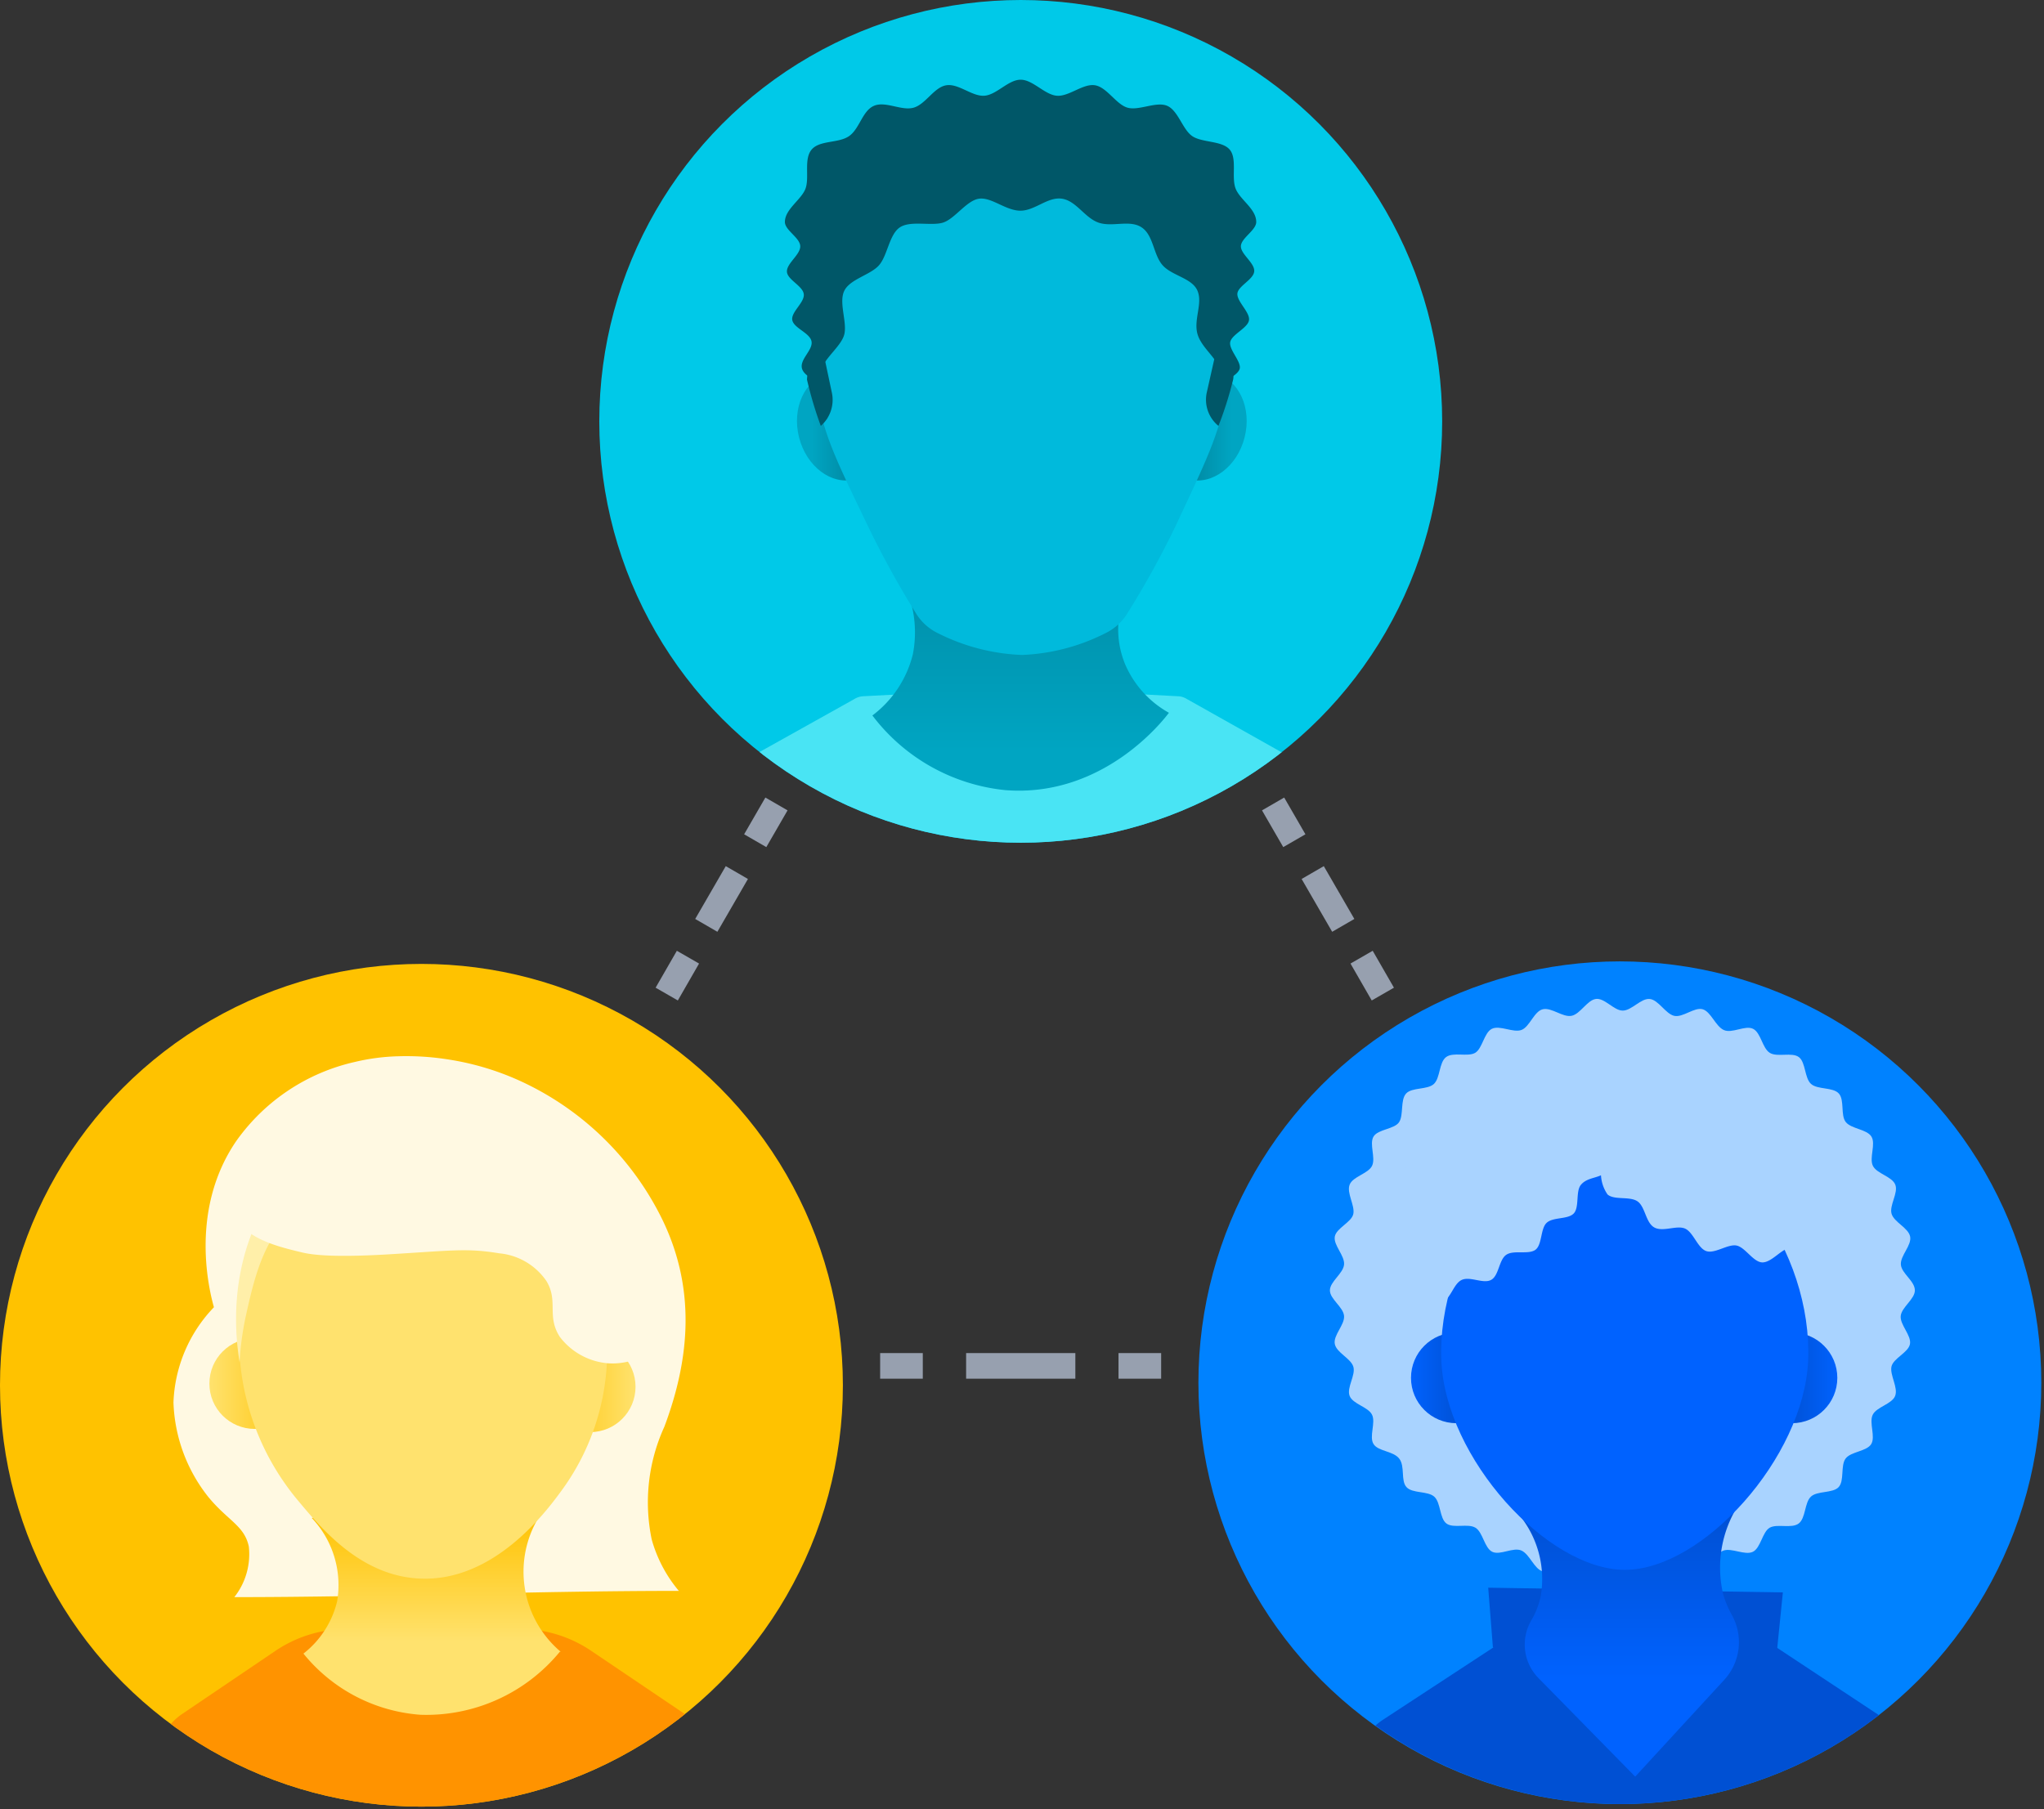 <svg id="Layer_1" data-name="Layer 1" xmlns="http://www.w3.org/2000/svg" xmlns:xlink="http://www.w3.org/1999/xlink" viewBox="0 0 121.25 107.33"><rect x="0" y="0" width="121.25" height="107.33" fill="#333333" stroke="none"/><defs><style>.cls-1{fill:#ffc200;}.cls-2{fill:#0082ff;}.cls-3{fill:#00c9e8;}.cls-4{clip-path:url(#clip-path);}.cls-5{fill:#fff9e2;}.cls-6{fill:#ff9300;}.cls-7{fill:url(#linear-gradient);}.cls-8{fill:url(#linear-gradient-2);}.cls-9{fill:url(#linear-gradient-3);}.cls-10{fill:#ffe26e;}.cls-11{fill:#ffefa9;}.cls-12,.cls-27,.cls-28,.cls-29{fill:none;}.cls-13{clip-path:url(#clip-path-2);}.cls-14{fill:#a9d3ff;}.cls-15{fill:#0050d3;}.cls-16{fill:url(#linear-gradient-4);}.cls-17{fill:url(#linear-gradient-5);}.cls-18{fill:url(#linear-gradient-6);}.cls-19{fill:#0062ff;}.cls-20{clip-path:url(#clip-path-3);}.cls-21{fill:#49e4f4;}.cls-22{fill:url(#linear-gradient-7);}.cls-23{fill:url(#linear-gradient-8);}.cls-24{fill:url(#linear-gradient-9);}.cls-25{fill:#00badc;}.cls-26{fill:#005768;}.cls-27,.cls-28,.cls-29{stroke:#97a0af;stroke-miterlimit:10;stroke-width:1.52px;}.cls-28{stroke-dasharray:6.48 2.57;}.cls-29{stroke-dasharray:3.62 2.17;}</style><clipPath id="clip-path"><circle class="cls-1" cx="25" cy="82.19" r="25"/></clipPath><linearGradient id="linear-gradient" x1="25.61" y1="89.79" x2="25.61" y2="101.69" gradientUnits="userSpaceOnUse"><stop offset="0" stop-color="#ffc200"/><stop offset="0.64" stop-color="#ffe26e"/></linearGradient><linearGradient id="linear-gradient-2" x1="12.42" y1="82.09" x2="17.79" y2="82.09" gradientUnits="userSpaceOnUse"><stop offset="0" stop-color="#ffe26e"/><stop offset="1" stop-color="#ffc200"/></linearGradient><linearGradient id="linear-gradient-3" x1="32.32" y1="82.28" x2="37.7" y2="82.28" gradientUnits="userSpaceOnUse"><stop offset="0" stop-color="#ffc200"/><stop offset="1" stop-color="#ffe26e"/></linearGradient><clipPath id="clip-path-2"><circle class="cls-2" cx="96.09" cy="82.04" r="25"/></clipPath><linearGradient id="linear-gradient-4" x1="96.57" y1="89.56" x2="96.57" y2="105.33" gradientUnits="userSpaceOnUse"><stop offset="0" stop-color="#0050d3"/><stop offset="0.64" stop-color="#0062ff"/></linearGradient><linearGradient id="linear-gradient-5" x1="83.7" y1="81.75" x2="89.08" y2="81.75" gradientUnits="userSpaceOnUse"><stop offset="0" stop-color="#0062ff"/><stop offset="0.09" stop-color="#005ff7"/><stop offset="0.44" stop-color="#0054dd"/><stop offset="0.65" stop-color="#0050d3"/></linearGradient><linearGradient id="linear-gradient-6" x1="103.61" y1="81.75" x2="108.99" y2="81.75" gradientUnits="userSpaceOnUse"><stop offset="0.35" stop-color="#0050d3"/><stop offset="0.56" stop-color="#0054dd"/><stop offset="0.91" stop-color="#005ff7"/><stop offset="1" stop-color="#0062ff"/></linearGradient><clipPath id="clip-path-3"><circle class="cls-3" cx="60.55" cy="25" r="25"/></clipPath><linearGradient id="linear-gradient-7" x1="60.55" y1="46.91" x2="60.55" y2="33.18" gradientUnits="userSpaceOnUse"><stop offset="0.17" stop-color="#00a5c2"/><stop offset="0.75" stop-color="#0094af"/><stop offset="0.93" stop-color="#008ea8"/></linearGradient><linearGradient id="linear-gradient-8" x1="47.27" y1="25.31" x2="52.54" y2="25.31" gradientTransform="translate(7.72 -11.46) rotate(14.18)" gradientUnits="userSpaceOnUse"><stop offset="0.17" stop-color="#00a5c2"/><stop offset="0.45" stop-color="#0094af"/><stop offset="0.54" stop-color="#008ea8"/></linearGradient><linearGradient id="linear-gradient-9" x1="68.69" y1="25.31" x2="73.96" y2="25.31" gradientTransform="translate(78.39 -50.04) rotate(75.82)" gradientUnits="userSpaceOnUse"><stop offset="0.46" stop-color="#008ea8"/><stop offset="0.55" stop-color="#0094af"/><stop offset="0.83" stop-color="#00a5c2"/></linearGradient></defs><title>Artboard 1 copy 5</title><circle class="cls-1" cx="25" cy="82.19" r="25"/><g class="cls-4"><path class="cls-5" d="M12.69,77.56a8.59,8.59,0,0,0-2.4,5.65,9.51,9.51,0,0,0,2.07,5.61c1.16,1.41,2.14,1.7,2.4,2.94a4.11,4.11,0,0,1-.86,3c8.79,0,17.58-.37,26.37-.37a8.11,8.11,0,0,1-1.61-3.05,10.78,10.78,0,0,1,.75-6.69c1.55-4.13,1.84-8.23-.11-12.27a17.49,17.49,0,0,0-7.93-8,16.17,16.17,0,0,0-4.84-1.53,15.81,15.81,0,0,0-2.91-.18,12.33,12.33,0,0,0-2.54.33A11.8,11.8,0,0,0,14,67.72C11.17,71.88,12.46,76.74,12.69,77.56Z"/><path class="cls-6" d="M31.25,96.66l-5.54-.3-5.54.3a7.57,7.57,0,0,0-3.82,1.28l-5.6,3.79a3.65,3.65,0,0,0-.62.56,25,25,0,0,0,30.5-.59l-5.57-3.76A7.54,7.54,0,0,0,31.25,96.66Z"/><path class="cls-7" d="M33.21,98a10.25,10.25,0,0,1-8.27,3.74A9.85,9.85,0,0,1,18,98.11,5.58,5.58,0,0,0,20,95a5.79,5.79,0,0,0-1.51-4.94l13.77-.49a6.22,6.22,0,0,0,1,8.43Z"/><circle class="cls-8" cx="15.11" cy="82.09" r="2.69"/><circle class="cls-9" cx="35.01" cy="82.28" r="2.69"/><path id="_Clipping_Path_" data-name="&lt;Clipping Path&gt;" class="cls-10" d="M36,80.88a14,14,0,0,1-2.69,7.56c-.92,1.26-4,5.41-8.39,5.22-3.54-.15-5.88-3-7.25-4.64a15,15,0,0,1-3.42-8.14,12.23,12.23,0,0,1,1.58-8.15,11,11,0,0,1,9.74-5.17,11.2,11.2,0,0,1,7.87,4.57A12.93,12.93,0,0,1,36,80.88Z"/><path id="_Path_" data-name="&lt;Path&gt;" class="cls-11" d="M36,80.84c-.09-.33-.22-.81-.39-1.38C34.31,74.9,33.65,72.6,33,72c-1.15-1-2.08-.33-7.82-.3-5.53,0-6.54-.63-7.92.48-1.66,1.33-2.23,3.9-2.66,5.82a17.79,17.79,0,0,0-.39,2.81c-.82-5.06.83-9.93,4.38-12.42a12,12,0,0,1,13,0C35.16,70.91,36.82,75.78,36,80.84Z"/><path class="cls-5" d="M13.7,71.8c.67,1.65,2.65,2.13,4.14,2.49.49.12,1.54.34,5.07.14,3.89-.23,4.75-.39,6.7-.07A3.82,3.82,0,0,1,32.41,76c.73,1.19,0,2.09.8,3.32A4,4,0,0,0,36,80.88a3.87,3.87,0,0,0,2-.36.07.07,0,0,0,0,0,14.94,14.94,0,0,0-3.43-9.74A15.06,15.06,0,0,0,28,66.43,19.51,19.51,0,0,0,17.8,66a5.53,5.53,0,0,0-3,1.53A4.34,4.34,0,0,0,13.7,71.8Z"/></g><circle class="cls-12" cx="25" cy="82.19" r="25"/><circle class="cls-2" cx="96.09" cy="82.04" r="25"/><g class="cls-13"><path class="cls-14" d="M113.59,76.56c0,.52-.79,1-.84,1.52s.64,1.15.55,1.66-1,.85-1.1,1.35.41,1.24.22,1.73-1.1.65-1.33,1.12.18,1.3-.09,1.74-1.21.44-1.52.86-.06,1.31-.41,1.69-1.27.21-1.65.57-.3,1.27-.72,1.59-1.28,0-1.72.25-.53,1.2-1,1.43-1.26-.25-1.75-.07-.73,1.08-1.24,1.23-1.18-.49-1.7-.39-.92.92-1.44,1-1.07-.69-1.6-.69-1.08.74-1.6.69-.94-.88-1.45-1-1.19.53-1.69.39-.76-1-1.25-1.23-1.27.3-1.74.07-.55-1.16-1-1.43-1.31.06-1.72-.25-.33-1.24-.72-1.59-1.3-.18-1.65-.57S83.36,87,83,86.54s-1.24-.42-1.52-.86.14-1.27-.09-1.74-1.14-.63-1.33-1.12.37-1.23.22-1.73-1-.83-1.1-1.35.59-1.13.55-1.66-.84-1-.84-1.52.79-1,.84-1.53-.64-1.15-.55-1.66,1-.85,1.1-1.35-.41-1.24-.22-1.73,1.1-.65,1.33-1.12-.18-1.3.09-1.74S82.73,67,83,66.57s.06-1.31.41-1.69,1.27-.21,1.65-.57.3-1.27.72-1.59,1.28,0,1.72-.25.53-1.2,1-1.43,1.26.25,1.75.07S91,60,91.52,59.88s1.18.49,1.7.39.92-.92,1.44-1,1.07.69,1.6.69,1.08-.74,1.6-.69.94.88,1.45,1,1.2-.53,1.69-.39.76,1,1.25,1.23,1.27-.3,1.74-.07.55,1.16,1,1.43,1.31-.06,1.72.25.33,1.24.72,1.59,1.3.18,1.65.57.09,1.28.41,1.69,1.24.42,1.52.86-.14,1.27.09,1.74,1.14.63,1.33,1.12-.37,1.23-.22,1.73,1,.83,1.1,1.35-.59,1.13-.55,1.66S113.59,76,113.59,76.56Z"/><path class="cls-15" d="M104.56,97.35,96.94,97l-7.63.4a.87.87,0,0,0-.41.14L82,102.06a4.47,4.47,0,0,0-.41.32,25,25,0,0,0,29.88-.61L105,97.49A.84.84,0,0,0,104.56,97.35Z"/><polygon class="cls-15" points="88.28 94.2 105.76 94.48 105.42 97.84 88.56 97.75 88.28 94.2"/><path class="cls-16" d="M102.28,99.67,97,105.41l-5.75-5.86a2.84,2.84,0,0,1-.42-3.4,4.74,4.74,0,0,0,.57-1.47A6,6,0,0,0,90,89.74l13.15-.49a6.89,6.89,0,0,0-.94,5.3,5.76,5.76,0,0,0,.53,1.28A3.31,3.31,0,0,1,102.28,99.67Z"/><circle class="cls-17" cx="86.39" cy="81.75" r="2.69"/><circle class="cls-18" cx="106.3" cy="81.75" r="2.69"/><path id="_Clipping_Path_2" data-name="&lt;Clipping Path&gt;" class="cls-19" d="M107.26,80.73C107,86.5,101,93.14,96.39,93.14S85.74,86.51,85.5,80.73c-.26-6.39,4.55-13.58,10.88-13.58S107.52,74.34,107.26,80.73Z"/><path class="cls-14" d="M108.62,69.7c-.18-.49.26-1.33-.06-1.82s-1.24-.41-1.62-.84-.19-1.34-.62-1.72-1.31-.09-1.78-.42-.47-1.27-1-1.55-1.34.16-1.83-.06S101,62.13,100.5,62s-1.28.43-1.8.32-1-1-1.54-1-1.09.77-1.6.86-1.37-.46-1.81-.21-.38,1.19-.65,1.67a6,6,0,0,1-.84.82c-.39-.16-.82-.42-1.18-.3s-.67,1.07-1.17,1.3-1.27-.25-1.74,0-.47,1.18-.91,1.49-1.3,0-1.71.29-.31,1.26-.68,1.61-1.31.17-1.66.54-.11,1.3-.41,1.69-1.28.42-1.53.84.18,1.29,0,1.74-1.08.89-1.1,1.35.8.85,1.11,1.24.39,1.25,1,1.36,1-.69,1.57-.77,1.16.57,1.69.4.67-1.07,1.17-1.3,1.27.25,1.74,0,.46-1.19.9-1.49,1.3,0,1.72-.29.3-1.26.68-1.61S93,72.36,93.35,72s.11-1.3.42-1.69.82-.4,1.2-.58a2.21,2.21,0,0,0,.39,1.14c.4.35,1.32.09,1.78.41s.48,1.27,1,1.55,1.34-.16,1.83.07.74,1.16,1.25,1.33,1.27-.43,1.79-.33,1,1,1.54,1,1.1-.77,1.61-.86,1.36.46,1.81.21.37-1.2.65-1.67,1.13-.82,1.12-1.39S108.83,70.25,108.62,69.7Z"/></g><circle class="cls-3" cx="60.55" cy="25" r="25"/><g class="cls-20"><path class="cls-21" d="M76,44.62,70.4,41.47a1.09,1.09,0,0,0-.5-.16l-9.35-.49-9.36.49a1.09,1.09,0,0,0-.5.16l-5.64,3.15a25,25,0,0,0,31,0Z"/><path class="cls-22" d="M69.34,42.29c-.21.28-3.79,5.05-9.7,4.59a11.31,11.31,0,0,1-7.89-4.43,6.48,6.48,0,0,0,2.4-3.63,6.76,6.76,0,0,0-1.45-5.64h15c-.1.14-2.3,3.19-.91,6.34A6,6,0,0,0,69.34,42.29Z"/><ellipse class="cls-23" cx="49.91" cy="25.31" rx="2.59" ry="3.23" transform="translate(-4.68 13) rotate(-14.18)"/><ellipse class="cls-24" cx="71.32" cy="25.31" rx="3.23" ry="2.59" transform="translate(29.31 88.26) rotate(-75.82)"/><path id="_Clipping_Path_3" data-name="&lt;Clipping Path&gt;" class="cls-25" d="M60.52,9a12.76,12.76,0,0,1,9.22,4.28,13.13,13.13,0,0,1,3,9.64c-.19,2.43-1.17,4.37-3,8.28a53.45,53.45,0,0,1-2.89,5.23,3.11,3.11,0,0,1-1.22,1.11,12,12,0,0,1-5,1.32,12.09,12.09,0,0,1-5.05-1.32,3.11,3.11,0,0,1-1.22-1.11,55.87,55.87,0,0,1-2.88-5.23c-1.88-3.91-2.87-5.85-3-8.28a13.13,13.13,0,0,1,3-9.64A12.73,12.73,0,0,1,60.52,9Z"/><path class="cls-26" d="M72.28,20.2l-.69,3.07a2,2,0,0,0,.69,2h0a22,22,0,0,0,.87-2.75C73.32,21.64,72.28,20.2,72.28,20.2Z"/><path class="cls-26" d="M48.69,20.2l.65,3.07a2.05,2.05,0,0,1-.65,2h0a22.87,22.87,0,0,1-.82-2.75A4.39,4.39,0,0,1,48.69,20.2Z"/></g><path class="cls-26" d="M60.55,4.73c.72,0,1.42.89,2.14.95s1.56-.74,2.27-.62,1.25,1.14,1.93,1.33,1.7-.39,2.35-.11.91,1.41,1.49,1.8,1.75.26,2.21.79.1,1.62.35,2.3,1.23,1.21,1.23,2c0,.49-.89.95-.91,1.43s.83,1,.79,1.5-1,.88-1,1.35.76,1.09.69,1.55-1,.83-1.11,1.28.66,1.16.56,1.59-1.1.78-1.22,1.17c-.26.84-.15,1.88-.26,1.85A10.59,10.59,0,0,0,72.36,22c-.09-.71-1.1-1.35-1.33-2.2s.33-1.81,0-2.56-1.52-.88-2.07-1.51-.53-1.77-1.24-2.24-1.73,0-2.55-.28S63.85,11.92,63,11.79s-1.6.71-2.47.71-1.72-.82-2.46-.71S56.63,13,55.93,13.21s-1.92-.14-2.55.28-.73,1.66-1.23,2.24-1.71.82-2.06,1.51.16,1.83,0,2.57S48.81,21.3,48.73,22a10.52,10.52,0,0,0,.32,2.87c-.11,0,0-1-.26-1.85-.11-.39-1.09-.63-1.22-1.17s.66-1.08.57-1.59S47.1,19.48,47,19s.74-1.05.68-1.55-1-.86-1-1.35.81-1,.79-1.5-.91-.94-.91-1.43c0-.77,1-1.33,1.23-2s-.12-1.74.36-2.3,1.58-.36,2.21-.79.79-1.5,1.48-1.8,1.63.31,2.35.11,1.21-1.21,1.94-1.33,1.53.67,2.26.62S59.82,4.72,60.55,4.73Z"/><line class="cls-27" x1="52.21" y1="81.04" x2="54.74" y2="81.04"/><line class="cls-28" x1="57.31" y1="81.04" x2="65.07" y2="81.04"/><line class="cls-27" x1="66.35" y1="81.04" x2="68.88" y2="81.04"/><line class="cls-27" x1="75.52" y1="47.7" x2="76.78" y2="49.88"/><line class="cls-29" x1="77.87" y1="51.77" x2="80.23" y2="55.85"/><line class="cls-27" x1="80.77" y1="56.79" x2="82.03" y2="58.98"/><line class="cls-27" x1="46.06" y1="47.7" x2="44.8" y2="49.88"/><line class="cls-29" x1="43.71" y1="51.77" x2="41.35" y2="55.85"/><line class="cls-27" x1="40.81" y1="56.79" x2="39.55" y2="58.98"/></svg>